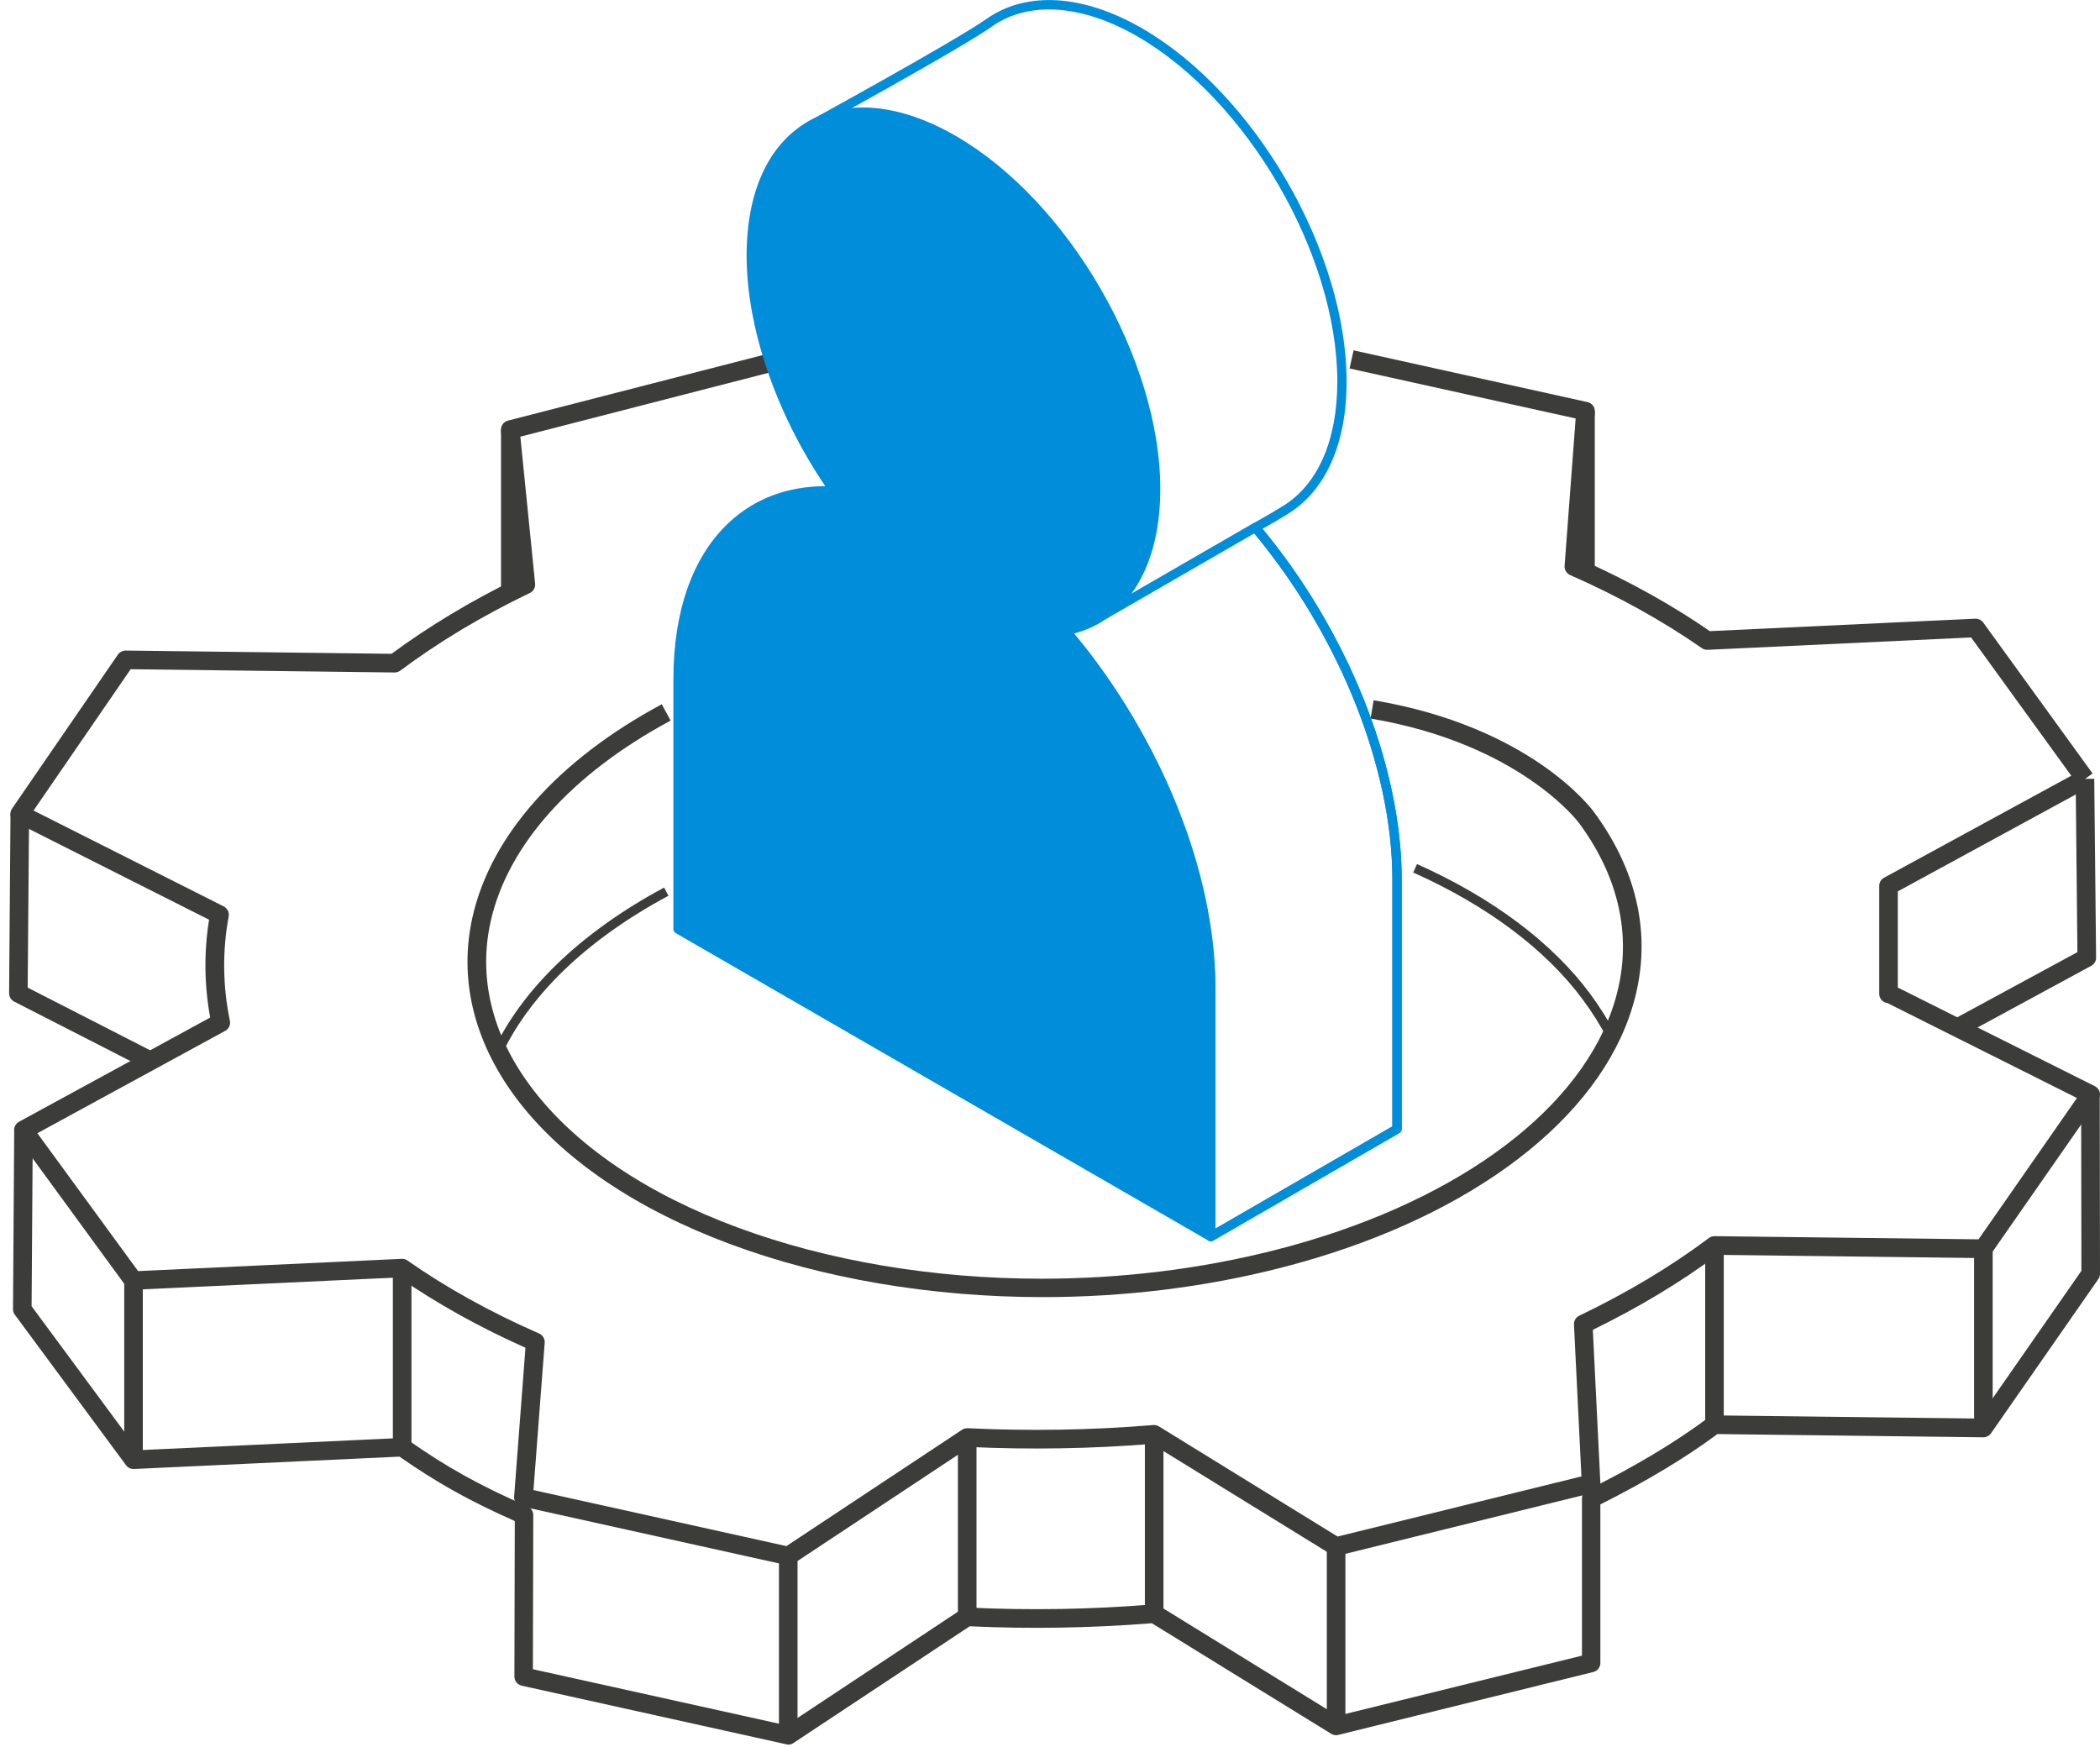 <svg width="226" height="188" viewBox="0 0 226 188" fill="none" xmlns="http://www.w3.org/2000/svg">
<g clip-path="url(#clip0_143_2562)">
<path d="M84.83 187.78C85.02 187.78 85.22 187.72 85.38 187.61L104.36 175.04C110.87 175.34 117.46 175.23 123.96 174.71L143.26 186.61C143.49 186.75 143.76 186.8 144.02 186.73L171.47 179.96C171.92 179.85 172.23 179.45 172.23 178.99V161.92C177.12 159.47 181.35 156.93 184.83 154.35L213.44 154.7C213.75 154.7 214.08 154.54 214.27 154.27L225.82 137.67C225.94 137.5 226 137.3 226 137.1L225.97 117.85H223.97L224 136.78L212.93 152.68L184.52 152.34C184.32 152.34 184.08 152.41 183.91 152.54C180.35 155.21 175.95 157.85 170.81 160.39C170.47 160.56 170.25 160.91 170.25 161.29V178.2L143.95 184.68L124.73 172.83C124.55 172.72 124.34 172.66 124.12 172.68C117.5 173.23 110.77 173.34 104.13 173.02C103.92 173.02 103.71 173.07 103.53 173.18L84.63 185.7L57.35 179.66L57.39 163.07C57.39 162.67 57.16 162.31 56.79 162.15C51.57 159.86 48.06 157.91 43.85 154.95C43.67 154.82 43.45 154.76 43.23 154.77L14.85 156.09L3.4 140.59L3.53 121.63H1.53L1.4 140.91C1.4 141.13 1.47 141.34 1.6 141.51L13.57 157.71C13.77 157.98 14.09 158.12 14.42 158.11L42.99 156.78C47.04 159.6 50.49 161.53 55.4 163.71L55.36 180.45C55.36 180.92 55.69 181.33 56.14 181.43L84.62 187.74C84.69 187.76 84.76 187.76 84.84 187.76L84.83 187.78Z" fill="#3C3C3B"/>
<path d="M211.14 111.5L225.06 103.95C225.39 103.77 225.59 103.43 225.58 103.06L225.38 83.82L223.38 83.84L223.57 102.48L210.18 109.74L211.13 111.5H211.14Z" fill="#3C3C3B"/>
<path d="M172.95 111.75L173.84 111.3C173.11 109.88 172.21 108.43 171.15 106.99C167.07 101.47 160.62 96.63 152.5 93L152.09 93.91C160.05 97.47 166.36 102.2 170.34 107.59C171.37 108.98 172.25 110.38 172.95 111.76V111.75Z" fill="#3C3C3B"/>
<path d="M53.81 113.91C56.84 107.2 63.11 101.15 71.94 96.41L71.47 95.53C62.44 100.38 56.02 106.59 52.9 113.5L53.81 113.91Z" fill="#3C3C3B"/>
<path d="M53.92 46.24H55.92V63.76H53.92V46.24Z" fill="#3C3C3B"/>
<path d="M169.63 44.25H171.63V61.52H169.63V44.25Z" fill="#3C3C3B"/>
<path d="M13.37 137.84H15.37V157.14H13.37V137.84Z" fill="#3C3C3B"/>
<path d="M42.28 136.49H44.28V155.79H42.28V136.49Z" fill="#3C3C3B"/>
<path d="M83.83 167.48H85.83V186.77H83.83V167.48Z" fill="#3C3C3B"/>
<path d="M103.09 154.73H105.09V174.02H103.09V154.73Z" fill="#3C3C3B"/>
<path d="M123.21 154.39H125.21V173.68H123.21V154.39Z" fill="#3C3C3B"/>
<path d="M142.79 166.46H144.79V185.75H142.79V166.46Z" fill="#3C3C3B"/>
<path d="M183.51 134.05H185.51V153.34H183.51V134.05Z" fill="#3C3C3B"/>
<path d="M212.45 134.4H214.45V153.7H212.45V134.4Z" fill="#3C3C3B"/>
<path d="M15.75 115.08L16.66 113.3L2.98 106.3L3.13 87.62L1.13 87.6L0.98 106.9C0.98 107.28 1.19 107.63 1.52 107.8L15.75 115.08Z" fill="#3C3C3B"/>
<path d="M84.83 168.48C85.02 168.48 85.22 168.42 85.38 168.31L104.36 155.74C110.87 156.04 117.46 155.93 123.96 155.41L143.26 167.31C143.49 167.45 143.76 167.49 144.02 167.43L171.47 160.66C171.93 160.55 172.25 160.12 172.23 159.64L171.42 143.13C176.36 140.72 180.86 138.01 184.83 135.06L213.43 135.41C213.74 135.38 214.07 135.25 214.26 134.98L225.82 118.38C225.98 118.14 226.04 117.84 225.97 117.56C225.9 117.28 225.71 117.04 225.45 116.91L204.24 106.29V95.94L224.86 84.71L223.9 82.95L202.76 94.47C202.44 94.64 202.24 94.98 202.24 95.35V106.97C202.24 107.48 202.62 107.9 203.12 107.96L223.52 118.18L212.93 133.39L184.52 133.05C184.32 133.05 184.08 133.12 183.91 133.25C179.82 136.32 175.13 139.13 169.96 141.61C169.6 141.78 169.37 142.16 169.39 142.56L170.19 158.91L143.95 165.38L124.73 153.53C124.55 153.42 124.34 153.36 124.12 153.38C117.5 153.93 110.77 154.04 104.13 153.72C103.92 153.72 103.71 153.77 103.53 153.89L84.63 166.41L57.41 160.38L58.62 144.52C58.65 144.1 58.41 143.7 58.02 143.53C52.77 141.23 48 138.58 43.85 135.67C43.67 135.54 43.45 135.48 43.23 135.49L14.86 136.81L4.02 121.97L24.24 110.95C24.63 110.74 24.83 110.3 24.74 109.87C23.97 106.15 23.92 102.37 24.61 98.63C24.69 98.19 24.47 97.76 24.08 97.56L3.61 87.24L14.06 72.03L42.47 72.38C42.68 72.38 42.9 72.31 43.08 72.18C47.2 69.1 51.9 66.28 57.03 63.82C57.41 63.64 57.63 63.24 57.59 62.82L56 47L83.47 39.93L82.97 37.99L54.67 45.27C54.19 45.39 53.87 45.85 53.92 46.34L55.52 62.32C50.63 64.71 46.13 67.42 42.14 70.37L13.53 70.02C13.24 70.01 12.88 70.18 12.69 70.45L1.29 87.04C1.13 87.28 1.07 87.57 1.15 87.85C1.22 88.13 1.41 88.36 1.67 88.49L22.5 98.99C21.94 102.49 21.98 106.03 22.62 109.52L2.04 120.74C1.79 120.88 1.61 121.12 1.54 121.4C1.48 121.68 1.54 121.98 1.71 122.21L13.54 138.41C13.74 138.68 14.07 138.82 14.39 138.82L42.96 137.49C46.98 140.28 51.55 142.83 56.55 145.06L55.33 161.08C55.29 161.58 55.62 162.02 56.11 162.13L84.59 168.44C84.66 168.46 84.73 168.46 84.81 168.46L84.83 168.48Z" fill="#3C3C3B"/>
<path d="M223.58 84.42L225.2 83.25L213.43 67C213.23 66.73 212.91 66.58 212.57 66.59L184.01 67.93C179.96 65.13 175.39 62.59 170.42 60.35L171.63 44.33C171.67 43.83 171.34 43.39 170.85 43.28L145.67 37.71L145.24 39.66L169.57 45.04L168.38 60.9C168.35 61.32 168.59 61.72 168.97 61.89C174.19 64.19 178.96 66.84 183.15 69.76C183.33 69.89 183.55 69.94 183.77 69.94L212.13 68.61L223.58 84.42Z" fill="#3C3C3B"/>
<path d="M112.24 139.61C120.82 139.61 129.55 138.59 137.94 136.43C157.1 131.51 171.08 121.43 175.32 109.48C177.98 101.99 176.68 94.35 171.54 87.4C171.27 87.03 164.72 78.21 147.83 75.37L147.5 77.34C163.52 80.03 169.87 88.49 169.93 88.58C174.66 94.98 175.87 101.97 173.44 108.81C169.42 120.13 155.96 129.73 137.44 134.49C129.16 136.62 120.54 137.63 112.1 137.63C88.71 137.63 66.68 129.89 57.04 116.84C52.92 111.27 51.46 105.16 52.81 99.15C54.65 90.95 61.53 83.28 72.17 77.56L71.22 75.8C60.05 81.8 52.82 89.94 50.85 98.71C49.37 105.3 50.96 111.98 55.43 118.03C65.43 131.57 88.18 139.61 112.23 139.61H112.24Z" fill="#3C3C3B"/>
<path d="M130.55 133.54L150.6 121.95C150.76 121.86 150.85 121.7 150.85 121.52V94.67C150.85 82.52 145.12 68.1 135.87 56.92C136.6 56.51 137.91 55.75 138.7 55.25C142.71 52.72 144.92 47.68 144.92 41.06C144.92 27.11 135.05 10.06 122.91 3.05C116.56 -0.62 110.46 -0.99 106.16 2.04C102.77 4.43 87.02 13.06 86.86 13.15L87.34 14.03C87.99 13.67 103.3 5.29 106.74 2.86C110.7 0.07 116.41 0.46 122.41 3.92C134.27 10.77 143.92 27.43 143.92 41.06C143.92 47.32 141.88 52.06 138.17 54.4C137.07 55.1 134.88 56.33 134.86 56.34C134.73 56.41 134.64 56.54 134.61 56.69C134.58 56.84 134.62 56.99 134.72 57.1C144.05 68.18 149.85 82.58 149.85 94.67V121.23L130.05 132.67L130.55 133.54Z" fill="#008DDA"/>
<path d="M130.3 133.6C130.39 133.6 130.47 133.58 130.55 133.53L150.6 121.94C150.76 121.85 150.85 121.69 150.85 121.51V94.66C150.85 82.35 144.96 67.7 135.48 56.44C135.32 56.25 135.06 56.21 134.85 56.33L118.33 65.87C117.19 66.62 115.94 67.12 114.58 67.37C114.4 67.4 114.26 67.53 114.2 67.7C114.14 67.87 114.18 68.06 114.29 68.19C123.71 79.15 129.79 94.26 129.79 106.69V133.1C129.79 133.28 129.89 133.44 130.04 133.53C130.12 133.57 130.2 133.6 130.29 133.6H130.3ZM149.85 121.23L130.8 132.24V106.7C130.8 94.28 124.85 79.26 115.59 68.18C116.76 67.87 117.86 67.39 118.85 66.73L134.98 57.41C144.16 68.45 149.84 82.69 149.84 94.66V121.22L149.85 121.23Z" fill="#008DDA"/>
<path d="M89.79 52.86C84.38 45.18 80.85 35.81 80.85 27.51C80.85 13.7 90.59 8.12 102.61 15.06C114.63 22 124.37 38.82 124.37 52.64C124.37 61.35 120.5 66.77 114.63 67.86C123.92 78.68 130.3 93.44 130.3 106.25V133.1L72.97 100V73.15C72.97 59.81 79.87 52.31 89.8 52.86H89.79Z" fill="#008DDA"/>
<path d="M130.3 133.6C130.39 133.6 130.47 133.58 130.55 133.53C130.7 133.44 130.8 133.28 130.8 133.1V106.25C130.8 93.94 124.97 79.42 115.54 68.17C121.4 66.65 124.87 60.92 124.87 52.64C124.87 38.69 115 21.64 102.86 14.63C96.87 11.17 91.21 10.62 86.94 13.09C82.69 15.54 80.35 20.66 80.35 27.51C80.35 35.27 83.5 44.48 88.82 52.33C84.73 52.33 81.15 53.69 78.39 56.3C74.52 59.96 72.47 65.79 72.47 73.15V100C72.47 100.18 72.57 100.34 72.72 100.43L130.05 133.53C130.13 133.57 130.21 133.6 130.3 133.6ZM92.86 12.57C95.76 12.57 99 13.55 102.36 15.5C114.22 22.35 123.87 39.01 123.87 52.64C123.87 60.78 120.38 66.28 114.54 67.37C114.36 67.4 114.22 67.53 114.16 67.7C114.1 67.87 114.14 68.06 114.25 68.19C123.84 79.35 129.8 93.94 129.8 106.26V132.24L73.47 99.72V73.16C73.47 66.09 75.41 60.51 79.08 57.04C81.86 54.4 85.56 53.14 89.77 53.37C89.97 53.37 90.14 53.28 90.23 53.11C90.32 52.94 90.31 52.74 90.2 52.58C84.66 44.72 81.35 35.35 81.35 27.52C81.35 21.05 83.51 16.23 87.44 13.97C89.05 13.04 90.88 12.58 92.86 12.58V12.57Z" fill="#008DDA"/>
</g>
<defs>
<clipPath id="clip0_143_2562">
<rect width="225.02" height="187.78" fill="white" transform="matrix(-1 0 0 1 226 0)"/>
</clipPath>
</defs>
</svg>
